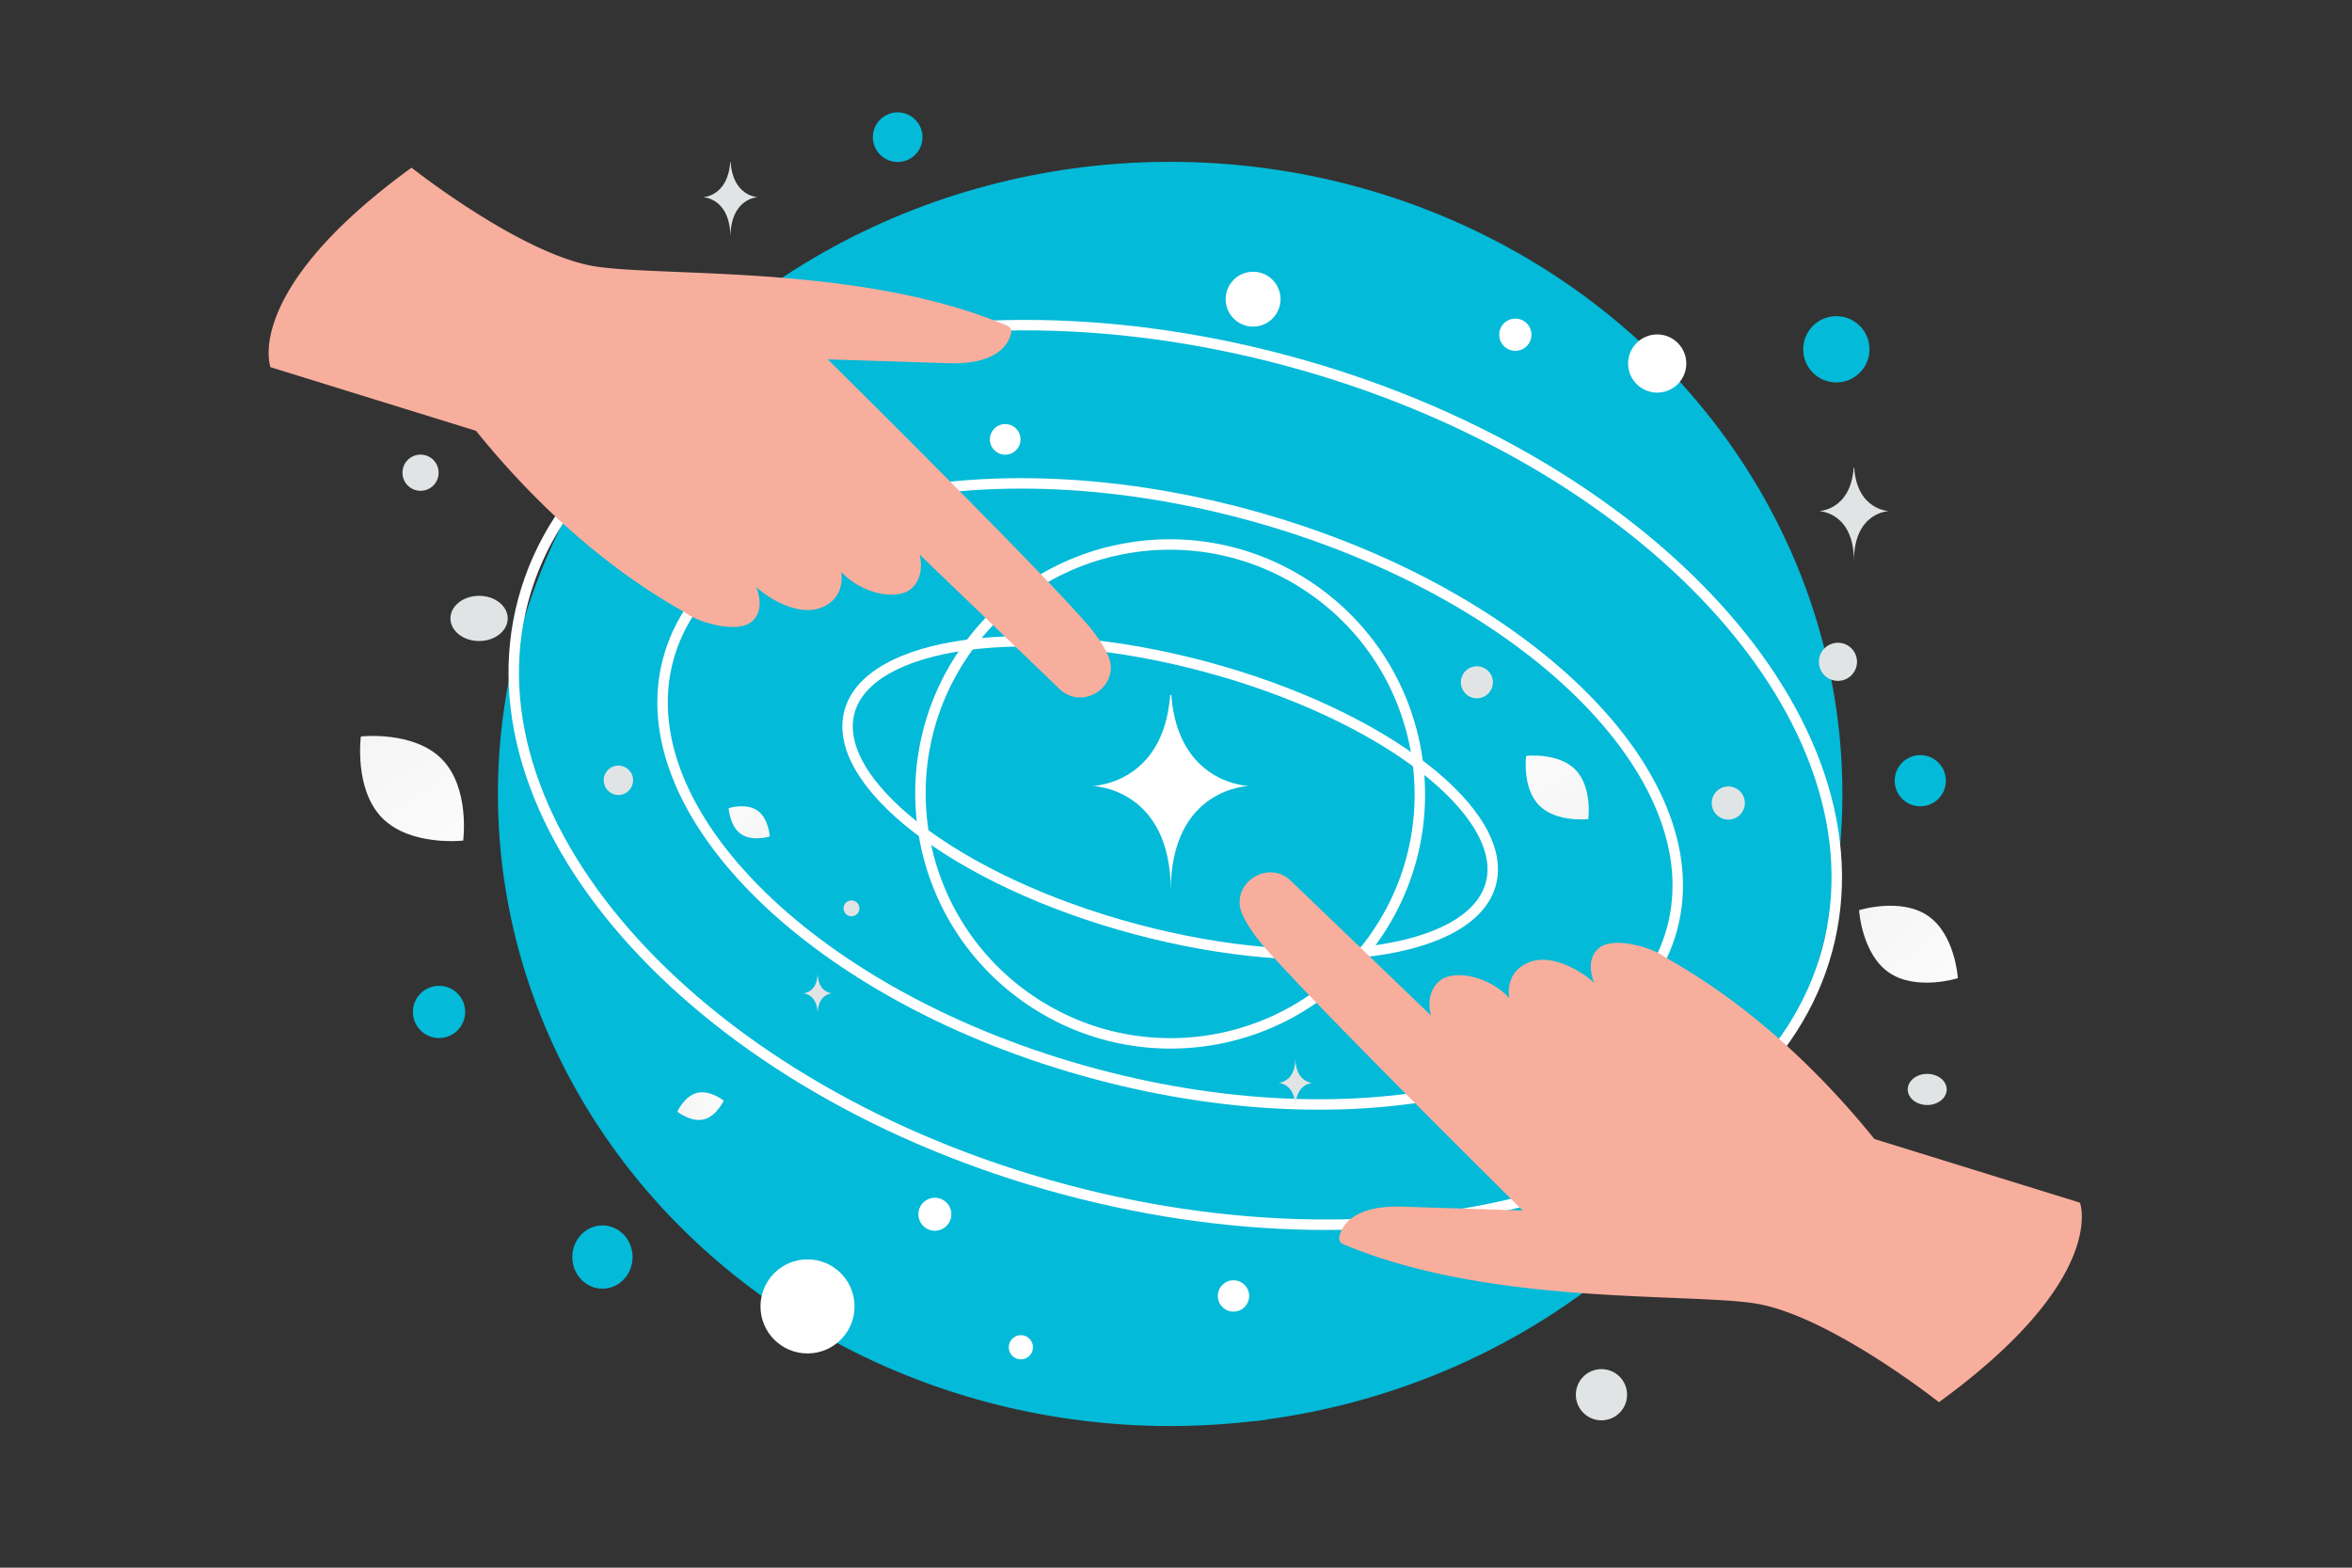 <svg xmlns="http://www.w3.org/2000/svg" xmlns:xlink="http://www.w3.org/1999/xlink" width="900" height="600" fill="none" xmlns:v="https://vecta.io/nano"><rect width="100%" height="100%" fill="#333333" stroke="none"/><path fill="transparent" d="M0 0h900v600H0z"/><ellipse cx="447.764" cy="303.862" rx="257.236" ry="241.925" fill="#03bad8"/><g stroke="#fff" stroke-width="4"><path d="M570.48 338.241c-1.749 6.528-6.617 12.074-14.291 16.447-7.683 4.379-18.044 7.495-30.431 9.169-24.764 3.346-57.217.874-91.446-8.298s-63.57-23.257-83.343-38.537c-9.89-7.643-17.305-15.522-21.77-23.155-4.46-7.625-5.902-14.862-4.153-21.39s6.617-12.073 14.291-16.447c7.684-4.378 18.045-7.495 30.431-9.168 24.764-3.347 57.217-.874 91.446 8.298s63.571 23.256 83.344 38.536c9.89 7.643 17.305 15.522 21.769 23.156 4.46 7.625 5.902 14.862 4.153 21.389z"/><path d="M639.855 355.333c-7.8 29.11-35.977 50.229-76.057 60.477-40.01 10.23-91.433 9.475-144.743-4.81s-98.221-39.341-127.755-68.206c-29.586-28.914-43.429-61.293-35.629-90.403s35.977-50.23 76.057-60.478c40.01-10.23 91.433-9.474 144.743 4.81s98.221 39.342 127.755 68.206c29.586 28.915 43.429 61.293 35.629 90.404z"/><path d="M699.228 363.447c-11.641 43.446-49.838 75.661-102.735 92.397-52.872 16.729-120.154 17.877-189.277-.644s-126.817-53.157-164.241-94.08c-37.442-40.943-54.414-87.941-42.773-131.386s49.838-75.661 102.735-92.397c52.872-16.729 120.155-17.877 189.277.644s126.817 53.158 164.241 94.081c37.442 40.943 54.415 87.94 42.773 131.385z"/><path d="M501.553 225.083c43.612 29.779 54.875 89.189 25.17 132.694s-89.139 54.642-132.752 24.863-54.875-89.189-25.17-132.694 89.14-54.642 132.752-24.863z"/></g><path d="M741.935 536.662s-42.986-34.046-71.313-37.949c-28.027-3.861-101.908.665-156.73-22.574a2.39 2.39 0 0 1-1.422-2.697c.871-3.969 4.984-12.419 24.749-11.599l45.445 1.451s-79.032-78.119-98.874-100.88c-3.919-4.491-6.568-8.543-8.296-12.226-5.382-11.488 9.382-21.807 18.528-13.01l53.536 51.456s-2.532-8.065 3.123-13.069c5.36-4.721 18.936-2.119 26.863 6.429 0 0-2.079-9.294 6.858-13.413s20.677 2.998 25.659 7.615c0 0-3.906-8.435 1.674-13.255s20.376-.124 24.345 2.712 41.023 20.574 81.17 70.281l78.659 24.364s11.009 29.109-53.974 76.364zM157.467 64.17s42.987 34.046 71.313 37.95c28.027 3.86 101.908-.666 156.73 22.573a2.389 2.389 0 0 1 1.422 2.698c-.87 3.969-4.984 12.419-24.749 11.598l-45.445-1.451s79.032 78.12 98.874 100.88c3.919 4.492 6.569 8.544 8.296 12.227 5.383 11.488-9.381 21.806-18.528 13.01l-53.535-51.456s2.531 8.065-3.123 13.069c-5.36 4.72-18.936 2.118-26.864-6.43 0 0 2.079 9.295-6.857 13.413s-20.678-2.997-25.659-7.615c0 0 3.906 8.436-1.674 13.256s-20.376.123-24.346-2.713-41.022-20.574-81.169-70.281l-78.66-24.364s-11.01-29.109 53.974-76.363z" fill="#f8ae9d"/><path d="M447.777 266h.436C450.795 300.295 478 300.823 478 300.823s-30 .549-30 40.177c0-39.628-30-40.177-30-40.177s27.195-.528 29.777-34.823z" fill="#fff"/><path d="M722.805 372.217c10.436 7.187 26.378 2.163 26.378 2.163s-.987-16.677-11.429-23.857c-10.436-7.188-26.371-2.171-26.371-2.171s.987 16.677 11.422 23.865z" fill="url(#A)"/><path d="M146.218 313.028c10.81 11.002 31.024 8.682 31.024 8.682s2.675-20.158-8.145-31.153c-10.81-11.002-31.014-8.689-31.014-8.689s-2.675 20.158 8.135 31.16z" fill="url(#B)"/><g fill="#03bad8"><ellipse cx="480.139" cy="527.394" rx="17.139" ry="16.394" transform="rotate(180 480.139 527.394)"/><circle cx="168" cy="387.298" r="10" transform="rotate(180 168 387.298)"/><circle r="9.5" transform="matrix(-1 0 0 1 343.5 52.5)"/><circle r="15.648" transform="matrix(-1 0 0 1 660.648 203.648)"/></g><circle r="9.802" transform="matrix(-1 0 0 1 612.802 533.802)" fill="#e1e4e5"/><g fill="#fff"><circle r="18" transform="matrix(-1 0 0 1 309 500)"/><circle r="6" transform="matrix(-1 0 0 1 472 496)"/></g><circle r="7.294" transform="matrix(-1 0 0 1 703.294 253.294)" fill="#e1e4e5"/><circle r="11.133" transform="matrix(-1 0 0 1 634.133 139.132)" fill="#fff"/><g fill="#e1e4e5"><circle r="5.631" transform="matrix(0 1 1 0 236.631 298.631)"/><circle r="6.922" transform="matrix(-1 0 0 1 160.922 180.922)"/><ellipse rx="7.452" ry="5.961" transform="matrix(-1 0 0 1 737.452 416.961)"/></g><circle r="10.5" transform="matrix(0 1 1 0 479.5 114.5)" fill="#fff"/><path d="M709.313 179h.195c1.154 16.356 13.318 16.607 13.318 16.607s-13.413.262-13.413 19.161c0-18.899-13.413-19.161-13.413-19.161s12.158-.251 13.313-16.607zM279.422 62h.152C280.478 75.26 290 75.465 290 75.465s-10.5.212-10.5 15.535c0-15.323-10.5-15.535-10.5-15.535s9.518-.204 10.422-13.465z" fill="#e1e4e5"/><path d="M266.834 418.247c4.905-1.162 10.092 2.998 10.092 2.998s-2.768 6.04-7.674 7.199-10.09-2.994-10.09-2.994 2.768-6.041 7.672-7.203z" fill="url(#C)"/><path d="M289.798 310.199c-4.347-2.994-10.988-.901-10.988-.901s.411 6.947 4.761 9.938 10.985.904 10.985.904-.411-6.947-4.758-9.941z" fill="url(#D)"/><path d="M602.826 294.572c-6.566-6.682-18.843-5.273-18.843-5.273s-1.625 12.243 4.947 18.921c6.565 6.683 18.837 5.278 18.837 5.278s1.625-12.243-4.941-18.926z" fill="url(#E)"/><g fill="#03bad8"><ellipse cx="302.677" cy="271.283" rx="12.685" ry="12.109"/><circle cx="702.685" cy="133.685" r="12.685"/><ellipse rx="11.532" ry="12.109" transform="matrix(1 0 0 -1 230.532 481.109)"/><circle r="9.802" transform="matrix(1 0 0 -1 734.802 298.802)"/></g><g fill="#fff"><circle r="5.862" transform="matrix(1 0 0 -1 384.652 168.167)"/><circle r="6.166" transform="matrix(1 0 0 -1 579.85 128.108)"/></g><circle r="3.038" transform="matrix(1 0 0 -1 325.825 347.651)" fill="#e1e4e5"/><circle r="4.637" transform="matrix(1 0 0 -1 390.637 515.637)" fill="#fff"/><g fill="#e1e4e5"><circle r="6.132" transform="matrix(0 -1 -1 0 565.132 261.132)"/><circle r="6.343" transform="matrix(1 0 0 -1 661.343 307.343)"/><ellipse rx="10.956" ry="8.649" transform="matrix(1 0 0 -1 183.319 236.687)"/></g><circle r="6.313" transform="matrix(-.259 -.966 -.966 .259 357.732 464.733)" fill="#fff"/><path d="M312.918 387.089h-.081c-.481-6.813-5.547-6.918-5.547-6.918s5.587-.109 5.587-7.981c0 7.872 5.587 7.981 5.587 7.981s-5.065.105-5.546 6.918zm182.833 35.641h-.096c-.564-8.151-6.507-8.277-6.507-8.277s6.554-.13 6.554-9.549c0 9.419 6.553 9.549 6.553 9.549s-5.94.126-6.504 8.277z" fill="#e1e4e5"/><defs><linearGradient id="A" x1="763.456" y1="395.801" x2="681.311" y2="309.181" xlink:href="#F"><stop stop-color="#fff"/><stop offset="1" stop-color="#eee"/></linearGradient><linearGradient id="B" x1="189.347" y1="350.608" x2="111.199" y2="228.105" xlink:href="#F"><stop stop-color="#fff"/><stop offset="1" stop-color="#eee"/></linearGradient><linearGradient id="C" x1="285.303" y1="415.358" x2="242.37" y2="435.641" xlink:href="#F"><stop stop-color="#fff"/><stop offset="1" stop-color="#eee"/></linearGradient><linearGradient id="D" x1="272.865" y1="300.375" x2="307.083" y2="336.457" xlink:href="#F"><stop stop-color="#fff"/><stop offset="1" stop-color="#eee"/></linearGradient><linearGradient id="E" x1="576.63" y1="271.747" x2="624.096" y2="346.153" xlink:href="#F"><stop stop-color="#fff"/><stop offset="1" stop-color="#eee"/></linearGradient><linearGradient id="F" gradientUnits="userSpaceOnUse"/></defs></svg>